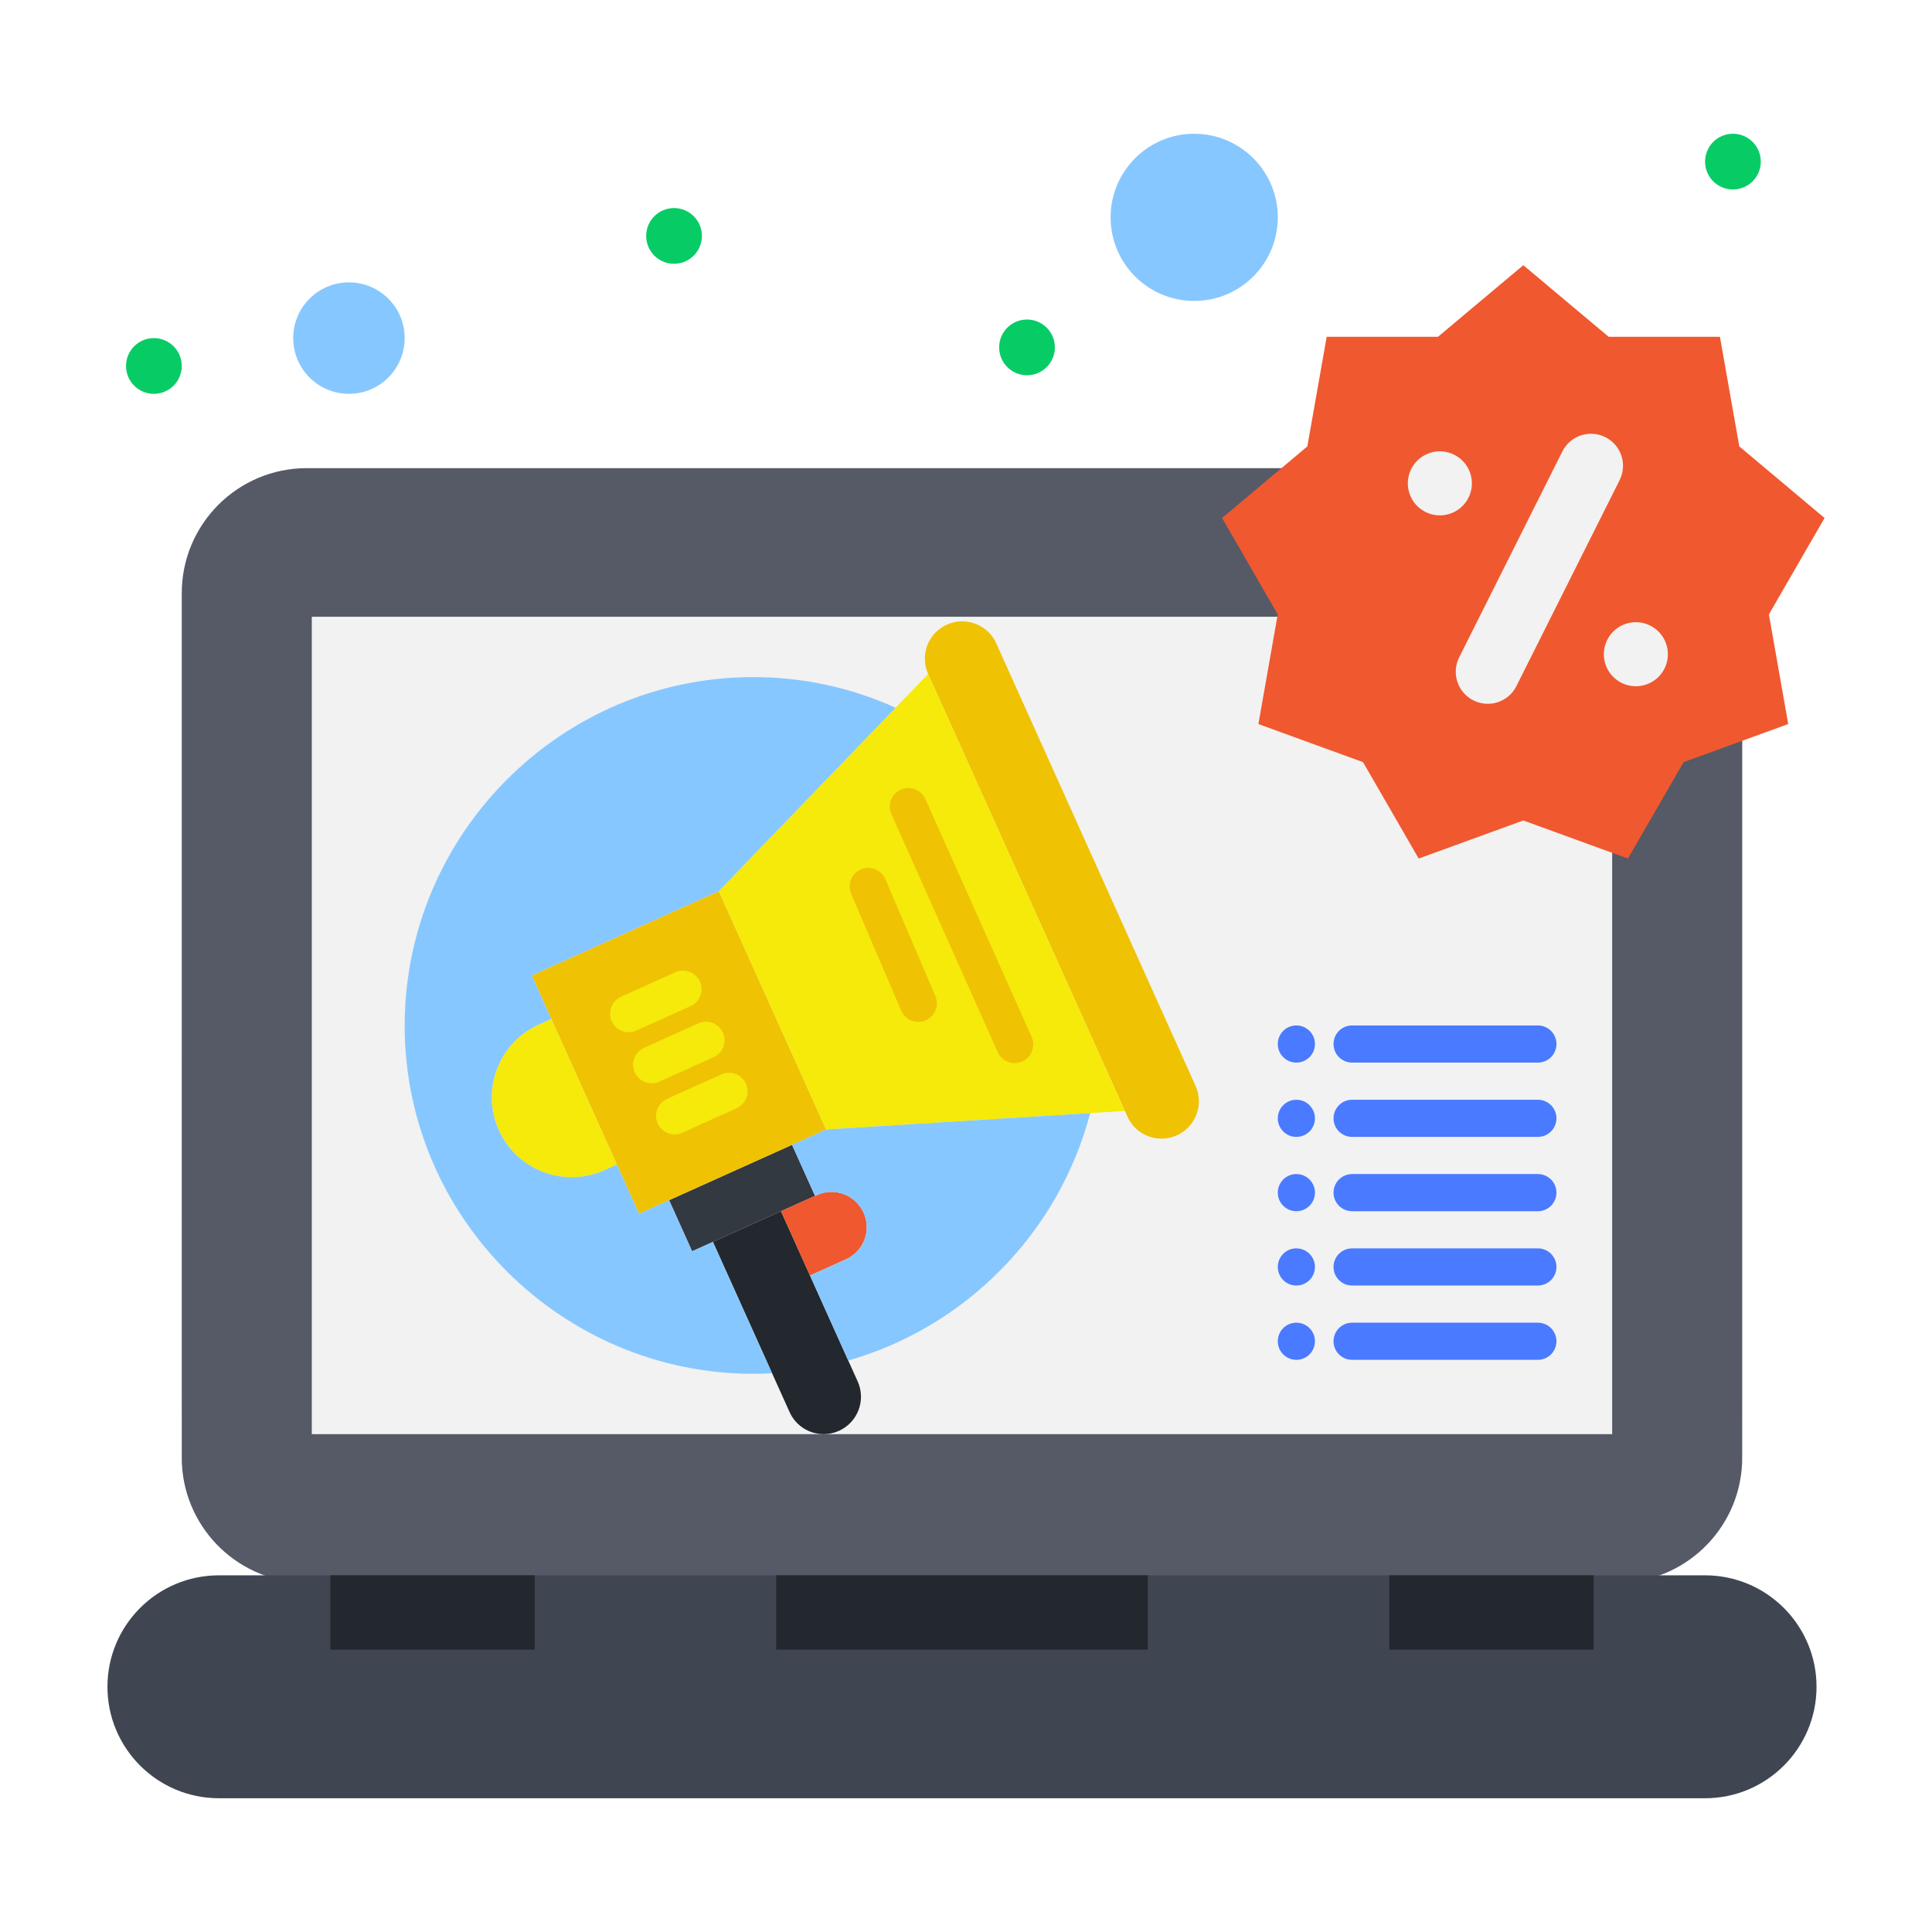 <svg enable-background="new 0 0 520 520" height="512" viewBox="0 0 520 520" width="512" xmlns="http://www.w3.org/2000/svg"><g id="_x31_0_x2C__Advertising_x2C__Digital_x2C__Marketing_x2C__Promotion"><g><g><path d="m435.26 126c-15.162 0-337.461 0-352.68 0-18.59 0-33.66 15.07-33.66 33.67 0 249.5-.024 233.054.044 234.394.901 17.792 15.607 31.936 33.616 31.936 22.148 0 374.72 0 352.68 0 18.009 0 32.715-14.144 33.616-31.936.068-1.34.044 15.198.044-234.394 0-18.6-15.07-33.67-33.66-33.67z" fill="#555a66"/><path d="m83.92 166v220h350c0-9.894 0-209.031 0-220-199.925 0-99.918 0-350 0z" fill="#f2f2f2"/><path d="m491.08 139.42-22.949-19.27-5.211-29.51h-29.96l-22.96-19.26-22.96 19.26h-29.96l-5.21 29.51-6.96 5.85h-.01l-15.98 13.42 14.98 25.95-.11.63-5.09 28.88 28.16 10.25 14.98 25.95 28.16-10.25 23.92 8.71 4.24 1.54 14.981-25.95 15.779-5.74 12.381-4.51-5.201-29.51z" fill="#f0582f"/><path d="m321.42 36c12.42 0 22.5 10.07 22.5 22.5s-10.08 22.5-22.5 22.5c-12.43 0-22.5-10.07-22.5-22.5s10.07-22.5 22.5-22.5z" fill="#87c7ff"/><path d="m93.92 76c8.28 0 15 6.72 15 15s-6.72 15-15 15c-8.289 0-15-6.72-15-15s6.71-15 15-15z" fill="#87c7ff"/><path d="m213.18 308.13 6.19 13.74-9.16 4.13-18.33 8.25v.01l-5.6 2.52-6.19-13.75z" fill="#333940"/><path d="m230.85 371.82c2.27 5.06.02 11.01-5.04 13.29-1.34.6-2.74.89-4.12.89-3.829 0-7.49-2.2-9.17-5.93l-4.71-10.45-15.93-35.36v-.01l18.33-8.25 7.8 17.31 10.3 22.881z" fill="#22282d"/><path d="m232.44 326.4c.57 1.26.84 2.59.84 3.89 0 3.62-2.08 7.08-5.6 8.66l-9.67 4.359-7.8-17.31 9.16-4.13.51-.23c4.78-2.149 10.4-.019 12.56 4.761z" fill="#f0582f"/><path d="m321.79 292.29c2.27 5.06.02 11.01-5.04 13.29-5.061 2.28-11.01.02-13.29-5.04l-.69-1.53-52.959-117.6c-2.28-5.06-.03-11.01 5.03-13.29 1.34-.6 2.749-.89 4.13-.89 3.83 0 7.489 2.2 9.17 5.93z" fill="#efc203"/><path d="m193.46 239.85 28.89 64.15-9.17 4.13-33.09 14.9-8.09 3.65-5.96-13.24-17.66-39.2-5.27-11.71z" fill="#efc203"/><path d="m249.81 181.41 52.96 117.6-9.35.58-71.07 4.41-28.89-64.15 47.6-49.36z" fill="#f5ea0a"/><path d="m148.38 274.24 17.66 39.2-.05.02-3.31 1.49c-10.83 4.88-23.56.05-28.43-10.771-1.29-2.87-1.9-5.87-1.9-8.819 0-8.191 4.71-16.021 12.67-19.61l3.31-1.49z" fill="#f5ea0a"/><path d="m222.35 304 71.07-4.41c-8.359 32.03-33.369 57.53-65.11 66.601l-10.3-22.881 9.67-4.359c3.52-1.58 5.6-5.04 5.6-8.66 0-1.3-.27-2.63-.84-3.89-2.16-4.78-7.78-6.91-12.559-4.761l-.51.23-6.19-13.74z" fill="#87c7ff"/><path d="m241.06 190.49-47.6 49.36-50.35 22.68 5.27 11.71-.05.02-3.31 1.49c-7.96 3.59-12.67 11.42-12.67 19.61 0 2.949.61 5.949 1.9 8.819 4.87 10.82 17.6 15.65 28.43 10.771l3.31-1.49.05-.02 5.96 13.24 8.09-3.649 6.19 13.75 5.6-2.521 15.93 35.36c-1.67.09-3.34.14-5.03.14-51.69 0-93.86-42.18-93.86-93.66 0-51.68 42.17-93.859 93.86-93.859 13.61-.001 26.57 2.949 38.28 8.249z" fill="#87c7ff"/><path d="m444.16 168.38c4.25 2.13 5.971 7.31 3.84 11.57-2.13 4.25-7.311 5.98-11.57 3.84-4.26-2.13-5.979-7.31-3.84-11.57 2.131-4.26 7.31-5.98 11.57-3.84z" fill="#f2f2f2"/><path d="m436.84 125.38c0 1.3-.289 2.61-.91 3.85l-27.789 55.44c-2.131 4.26-7.311 5.98-11.57 3.84-4.25-2.13-5.971-7.31-3.84-11.57l27.779-55.43c2.131-4.26 7.32-5.98 11.57-3.85 3.02 1.52 4.76 4.56 4.76 7.72z" fill="#f2f2f2"/><path d="m391.4 122.39c4.26 2.13 5.98 7.31 3.85 11.57-2.14 4.25-7.32 5.97-11.57 3.84-4.26-2.13-5.979-7.31-3.85-11.57 2.141-4.26 7.32-5.98 11.57-3.84z" fill="#f2f2f2"/><path d="m466.42 36c4.141 0 7.5 3.36 7.5 7.5s-3.359 7.5-7.5 7.5c-4.15 0-7.5-3.36-7.5-7.5s3.35-7.5 7.5-7.5z" fill="#07cc66"/><g fill="#4a7aff"><path d="m348.92 276c2.76 0 5 2.24 5 5s-2.24 5-5 5c-2.77 0-5-2.24-5-5s2.23-5 5-5z"/><path d="m348.92 296c2.76 0 5 2.24 5 5s-2.24 5-5 5c-2.77 0-5-2.24-5-5s2.23-5 5-5z"/><path d="m348.92 316c2.76 0 5 2.24 5 5s-2.24 5-5 5c-2.77 0-5-2.24-5-5s2.23-5 5-5z"/><path d="m348.92 336c2.76 0 5 2.24 5 5s-2.24 5-5 5c-2.77 0-5-2.24-5-5s2.23-5 5-5z"/><path d="m348.92 356c2.76 0 5 2.24 5 5s-2.24 5-5 5c-2.77 0-5-2.24-5-5s2.23-5 5-5z"/></g><path d="m276.42 86c4.141 0 7.5 3.36 7.5 7.5s-3.359 7.5-7.5 7.5c-4.15 0-7.5-3.36-7.5-7.5s3.35-7.5 7.5-7.5z" fill="#07cc66"/><path d="m181.42 56c4.14 0 7.5 3.36 7.5 7.5s-3.36 7.5-7.5 7.5c-4.15 0-7.5-3.36-7.5-7.5s3.35-7.5 7.5-7.5z" fill="#07cc66"/><path d="m41.42 91c4.14 0 7.5 3.36 7.5 7.5s-3.36 7.5-7.5 7.5c-4.15 0-7.5-3.36-7.5-7.5s3.35-7.5 7.5-7.5z" fill="#07cc66"/><path d="m169.203 277.831c-1.907 0-3.728-1.097-4.562-2.947-1.134-2.518-.012-5.478 2.505-6.612l14.63-6.59c2.517-1.137 5.478-.013 6.613 2.505 1.134 2.518.012 5.479-2.505 6.612l-14.63 6.59c-.667.301-1.364.442-2.051.442z" fill="#f5ea0a"/><path d="m175.393 291.571c-1.907 0-3.728-1.097-4.562-2.947-1.134-2.518-.012-5.478 2.505-6.612l14.63-6.59c2.517-1.137 5.478-.013 6.613 2.505 1.134 2.518.012 5.479-2.505 6.612l-14.63 6.59c-.667.301-1.364.442-2.051.442z" fill="#f5ea0a"/><path d="m181.583 305.321c-1.907 0-3.728-1.097-4.562-2.947-1.134-2.518-.012-5.478 2.505-6.612l14.63-6.59c2.517-1.138 5.478-.013 6.613 2.505 1.134 2.518.012 5.479-2.505 6.612l-14.63 6.59c-.667.301-1.364.442-2.051.442z" fill="#f5ea0a"/><path d="m273.103 286.131c-1.913 0-3.738-1.103-4.568-2.962l-28.601-64.03c-1.126-2.521.005-5.478 2.526-6.605 2.521-1.128 5.479.005 6.605 2.526l28.601 64.03c1.125 2.522-.006 5.479-2.527 6.605-.662.296-1.355.436-2.036.436z" fill="#efc203"/><path d="m247.163 275.041c-1.94 0-3.786-1.136-4.598-3.032l-13.47-31.439c-1.088-2.538.088-5.478 2.626-6.565 2.541-1.087 5.479.089 6.565 2.627l13.47 31.44c1.088 2.538-.088 5.478-2.626 6.564-.643.275-1.311.405-1.967.405z" fill="#efc203"/><path d="m413.92 366h-50c-2.762 0-5-2.238-5-5s2.238-5 5-5h50c2.762 0 5 2.238 5 5s-2.238 5-5 5z" fill="#4a7aff"/><path d="m413.92 346h-50c-2.762 0-5-2.238-5-5s2.238-5 5-5h50c2.762 0 5 2.238 5 5s-2.238 5-5 5z" fill="#4a7aff"/><path d="m413.92 326h-50c-2.762 0-5-2.238-5-5s2.238-5 5-5h50c2.762 0 5 2.238 5 5s-2.238 5-5 5z" fill="#4a7aff"/><path d="m413.92 306h-50c-2.762 0-5-2.238-5-5s2.238-5 5-5h50c2.762 0 5 2.238 5 5s-2.238 5-5 5z" fill="#4a7aff"/><path d="m413.92 286h-50c-2.762 0-5-2.238-5-5s2.238-5 5-5h50c2.762 0 5 2.238 5 5s-2.238 5-5 5z" fill="#4a7aff"/><path d="m458.92 424c8.28 0 15.78 3.36 21.211 8.79 5.43 5.43 8.789 12.93 8.789 21.21 0 16.57-13.439 30-30 30h-400c-8.289 0-15.789-3.36-21.21-8.79-5.43-5.43-8.79-12.93-8.79-21.21 0-16.57 13.43-30 30-30z" fill="#404651"/><path d="m373.92 424h55v20h-55z" fill="#22282d"/><path d="m208.92 424h100v20h-100z" fill="#22282d"/><path d="m88.92 424h55v20h-55z" fill="#22282d"/></g></g></g></svg>